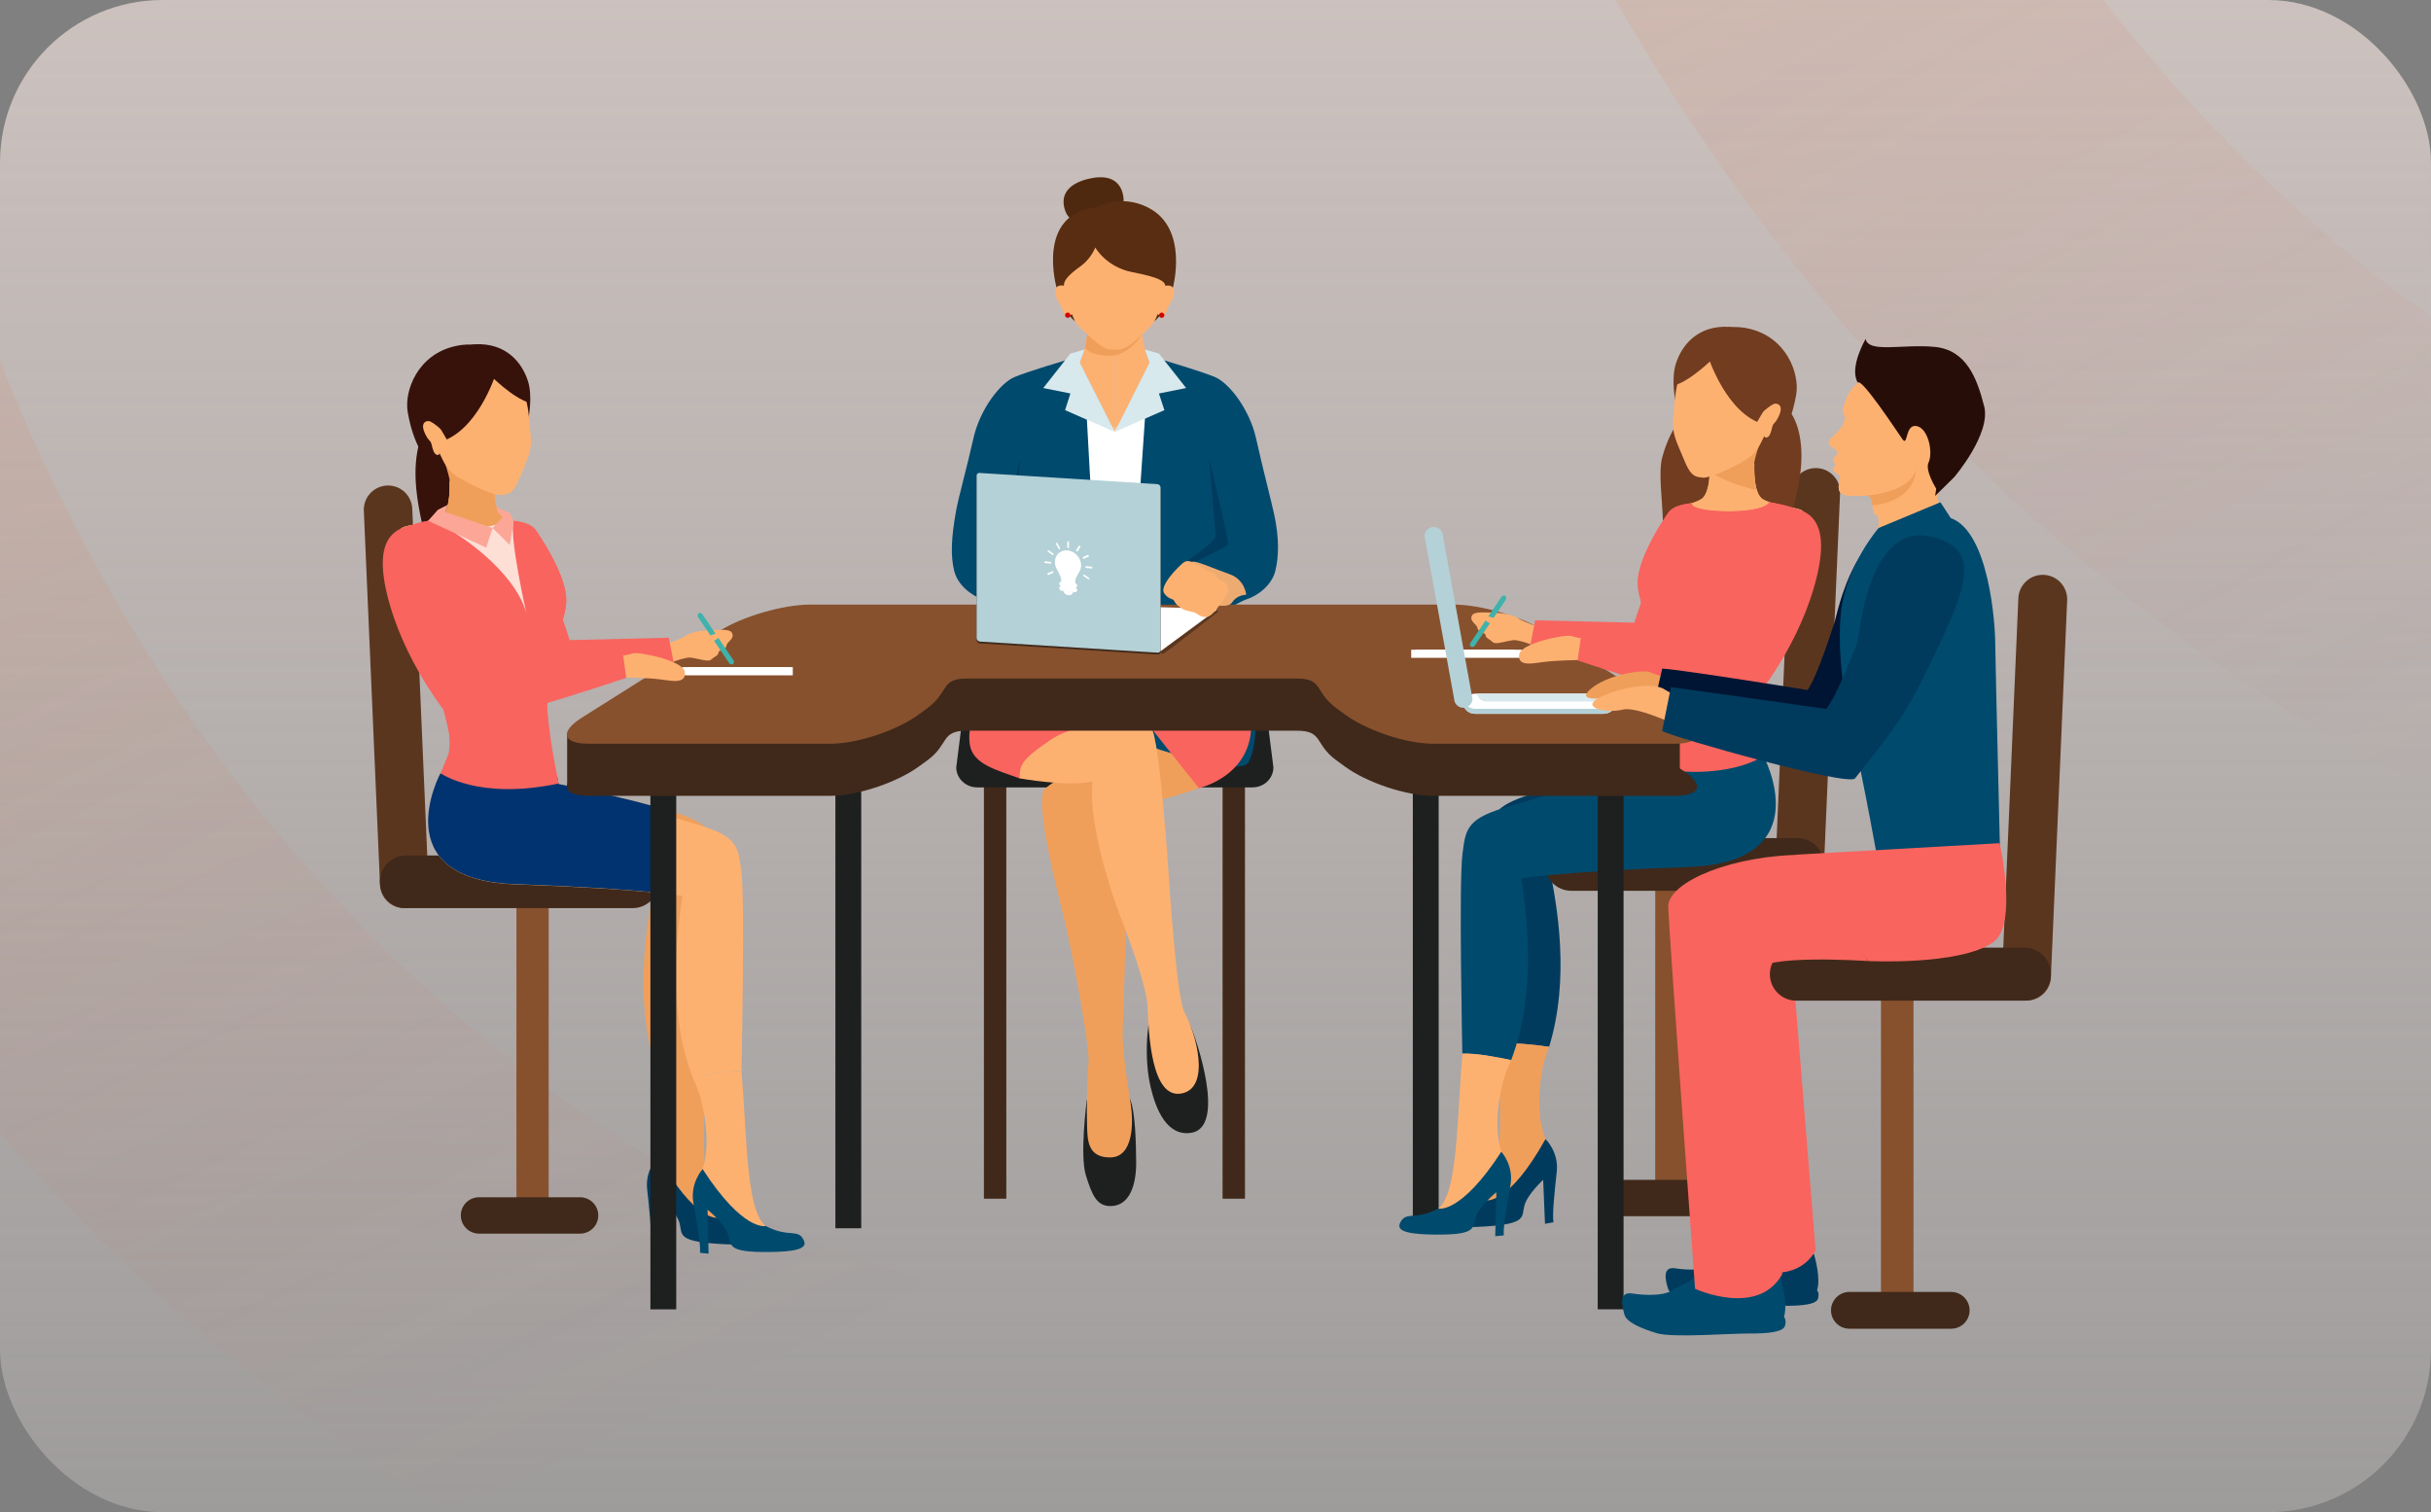 <svg width="598" height="372" viewBox="0 0 598 372" fill="none" xmlns="http://www.w3.org/2000/svg">
<rect x="0" y="0" width="598" height="372" fill="#808080" stroke="none"/>
<g clip-path="url(#clip0_7615_21900)">
<rect width="598" height="372" rx="40" fill="url(#paint0_linear_7615_21900)"/>
<path opacity="0.2" d="M706.092 179.426C638.684 169.689 484.696 101.491 408 -93.405" stroke="url(#paint1_linear_7615_21900)" stroke-width="100"/>
<path opacity="0.2" d="M221.832 364.636C155.169 350.686 5.766 272.955 -58.543 73.629" stroke="url(#paint2_linear_7615_21900)" stroke-width="100"/>
<path d="M261.994 88.674C261.994 88.674 253.284 91.241 249.682 92.701C246.057 94.138 240.996 100.756 239.419 107.964C237.818 115.147 235.793 122.26 235.205 125.581C233.934 132.529 233.84 136.957 234.734 140.467C235.605 144 239.042 146.59 241.89 147.486C242.667 147.721 244.974 148.993 244.974 148.993H269.951L266.514 98.801L262.041 88.674H261.994Z" fill="#004A6E"/>
<path d="M247.54 191.459H242.032V294.881H247.54V191.459Z" fill="#40291A"/>
<path d="M306.25 191.459H300.742V294.881H306.25V191.459Z" fill="#40291A"/>
<path d="M311.5 175.137C311.5 172.428 309.216 170.238 306.368 170.238H242.079C239.23 170.238 236.947 172.428 236.947 175.137L235.229 188.774C235.229 191.483 237.535 193.697 240.384 193.697H308.11C310.958 193.697 313.242 191.483 313.242 188.774L311.523 175.137H311.5Z" fill="#1E2020"/>
<path d="M294.904 193.885C294.904 193.885 276.778 200.386 269.574 198.361C262.347 196.335 272.799 180.225 272.799 180.225L290.667 181.049L294.904 193.885Z" fill="#F09F5B"/>
<path d="M297.94 146.426C297.94 146.426 303.543 161.547 306.556 166.847C309.381 171.793 309.711 182.627 307.145 187.456C304.555 192.284 272.117 179.848 272.117 179.848L270.822 149.041L297.94 146.426Z" fill="#004A6E"/>
<path d="M294.904 193.886C294.904 193.886 310.652 190.376 307.333 174.007C305.874 166.894 296.881 172.782 296.881 172.782L279.908 175.02L294.904 193.886Z" fill="#F9645E"/>
<path d="M282.262 254.487C282.051 256.772 281.839 262.283 283.016 267.324C284.334 272.953 287.041 279.595 293.02 278.676C301.778 277.31 294.197 255.453 292.973 252.721C291.396 249.141 289.136 248.623 287.112 249.117C283.416 250.036 282.78 248.552 282.262 254.464V254.487Z" fill="#1E2020"/>
<path d="M267.338 270.645C267.338 270.645 265.572 284.117 267.102 289.087C268.703 294.292 269.904 296.694 273.176 296.694C277.978 296.694 279.532 291.277 279.485 285.883C279.438 280.89 279.296 273.589 277.931 270.221C276.566 266.876 267.338 270.645 267.338 270.645Z" fill="#1E2020"/>
<path d="M250.742 191.459C245.139 189.434 239.419 187.997 238.595 183.333C237.771 178.67 240.266 173.182 243.068 168.943C245.893 164.679 251.189 149.017 251.189 149.017H274.706L274.094 190.635L250.742 191.436V191.459Z" fill="#F9645E"/>
<path d="M256.556 194.804C255.591 199.326 257.78 209.996 261.241 223.798C263.76 233.784 268.185 257.738 267.762 261.6C267.361 265.463 267.291 273.66 267.409 277.028C267.503 280.372 267.526 284.824 273.152 284.729C278.755 284.635 278.873 276.415 278.143 271.54C277.413 266.664 276.166 259.174 276.166 254.699C276.166 250.224 277.201 228.603 276.895 220.595C276.589 212.586 272.587 185.618 272.587 185.618C272.587 185.618 257.074 192.425 256.556 194.827V194.804Z" fill="#F09F5B"/>
<path d="M291.373 249.07C289.325 245.395 287.394 213.881 287.394 213.881C287.394 213.881 285.229 181.778 283.275 179.258C281.345 176.738 266.255 176.715 258.275 182.108C250.295 187.525 251.071 188.609 250.765 191.459C250.765 191.459 262.418 193.626 268.75 192.26C267.644 202.694 273.529 219.958 275.342 224.739C278.049 231.852 282.074 242.663 282.286 247.727C282.545 254.016 283.157 270.432 290.643 268.995C297.87 267.629 294.292 254.345 291.373 249.093V249.07Z" fill="#FDB171"/>
<path d="M287.018 99.909L274.212 104.996L263.312 99.909V149.017H287.018V99.909Z" fill="white"/>
<path d="M267.762 79.111C267.762 79.111 267.479 85.659 265.596 89.192L274.212 106.244V83.397L267.762 79.111Z" fill="#FDB171"/>
<path d="M280.638 79.111C280.638 79.111 280.921 85.659 282.804 89.192L274.212 106.244V83.397L280.638 79.111Z" fill="#FDB171"/>
<path d="M280.944 82.291C280.827 81.278 280.732 80.454 280.685 79.865L280.615 79.135L274.212 83.398L268.091 79.299L267.762 79.464C267.715 80.242 267.55 82.102 267.173 84.175L266.891 85.518C266.891 85.518 267.903 87.52 273.082 87.52C277.766 87.52 280.944 82.267 280.944 82.267V82.291Z" fill="#F09F5B"/>
<path d="M249.73 109.377C253.002 110.766 249.73 149.04 249.73 149.04H269.88L266.867 94.091L249.706 109.4L249.73 109.377Z" fill="#004A6E"/>
<path d="M283.91 79.111C283.91 79.111 285.37 77.839 285.511 77.203L284.452 76.803L283.91 79.111Z" fill="#4F290F"/>
<path d="M264.489 79.111C264.489 79.111 263.03 77.839 262.889 77.203L263.948 76.803L264.489 79.111Z" fill="#4F290F"/>
<path d="M276.189 47.668C277.225 51.648 274.259 53.462 270.304 54.428C266.326 55.393 262.865 55.181 261.829 51.201C260.817 47.244 263.642 45.007 267.62 44.017C271.599 43.052 275.153 43.593 276.213 47.668H276.189Z" fill="#4F290F"/>
<path d="M286.665 70.279C286.665 70.279 288.524 62.601 286.359 58.314C284.028 53.698 280.568 51.06 274.212 51.06C267.856 51.06 264.372 53.698 262.065 58.314C259.923 62.577 261.759 70.279 261.759 70.279C258.863 69.714 259.405 72.799 260.323 74.189C261.076 75.343 261.076 75.484 261.547 76.733C262.206 78.57 263.689 77.298 263.689 77.298C264.56 79.653 265.172 80.218 268.633 83.327C271.646 86.036 272.705 85.989 274.235 85.989C275.765 85.989 276.778 86.036 279.814 83.327C283.298 80.218 283.887 79.653 284.758 77.298C284.758 77.298 286.264 78.57 286.9 76.733C287.347 75.461 287.371 75.343 288.101 74.189C289.019 72.799 289.537 69.714 286.665 70.279Z" fill="#FDB171"/>
<path d="M282.498 51.083C275.412 47.48 269.456 51.083 269.456 51.083C254.767 52.661 259.899 70.726 259.899 70.726C260.205 70.302 260.794 70.09 261.735 70.279C261.547 68.96 263.195 67.358 265.808 65.498C268.421 63.613 269.433 60.881 269.433 60.881C269.433 60.881 272.046 65.686 278.567 66.958C285.087 68.23 286.476 69.125 286.665 70.302C287.606 70.114 288.195 70.326 288.524 70.75C288.524 70.75 292.479 56.194 282.498 51.107V51.083Z" fill="#582D11"/>
<path d="M286.429 77.533C286.429 77.91 286.123 78.192 285.77 78.192C285.417 78.192 285.111 77.91 285.111 77.533C285.111 77.203 285.417 76.897 285.77 76.897C286.123 76.897 286.429 77.203 286.429 77.533Z" fill="#D40000"/>
<path d="M261.994 77.533C261.994 77.91 262.3 78.192 262.653 78.192C263.006 78.192 263.312 77.91 263.312 77.533C263.312 77.203 263.03 76.897 262.653 76.897C262.277 76.897 261.994 77.203 261.994 77.533Z" fill="#D40000"/>
<path d="M274.212 106.245L265.596 89.192L266.773 85.989L263.312 86.978L256.627 95.457L263.312 96.8L261.994 100.898L274.212 106.245Z" fill="#D8E9ED"/>
<path d="M286.429 88.674C286.429 88.674 295.139 91.241 298.741 92.701C302.343 94.138 307.427 100.757 309.005 107.964C310.605 115.147 312.724 123.25 313.43 126.524C314.701 132.412 314.584 136.934 313.713 140.443C312.842 143.976 309.405 146.567 306.556 147.462C305.78 147.698 303.473 148.97 303.473 148.97H278.496L281.933 98.778L286.406 88.65L286.429 88.674Z" fill="#004A6E"/>
<path d="M274.212 106.245L282.804 89.192L281.627 85.989L285.087 86.978L291.773 95.457L285.087 96.8L286.429 100.898L274.212 106.245Z" fill="#D8E9ED"/>
<path d="M294.127 138.229C294.127 138.229 301.778 134.461 302.084 133.919C302.413 133.377 297.446 112.886 297.446 112.886C297.446 112.886 298.929 130.339 299.047 131.799C299.141 133.259 291.796 138.135 291.796 138.135L294.127 138.206V138.229Z" fill="#003B5E"/>
<path d="M254.296 138.229C254.296 138.229 246.646 134.461 246.34 133.919C246.01 133.377 250.977 112.886 250.977 112.886C250.977 112.886 249.518 130.339 249.4 131.799C249.282 133.259 256.65 138.135 256.65 138.135L254.32 138.206L254.296 138.229Z" fill="#003B5E"/>
<path d="M248.505 148.969C248.505 148.969 246.057 149.346 245.327 148.216C244.598 147.085 243.374 146.402 241.844 146.308C241.844 146.308 242.126 142.563 245.963 141.244C249.8 139.901 254.579 137.664 255.238 138.276C255.897 138.912 248.505 148.969 248.505 148.969Z" fill="#EDAB72"/>
<path d="M257.357 138.441C258.91 139.736 263.265 144.235 262.041 145.954C260.817 147.65 259.923 147.085 259.57 147.862C259.216 148.639 258.722 148.969 257.71 149.699C256.698 150.406 255.026 150.335 254.155 150.9C253.284 151.466 251.707 152.596 250.106 150.9C248.505 149.205 246.481 146.261 246.34 145.318C246.175 144.4 246.858 143.199 247.846 142.869C248.859 142.516 249.447 141.291 250.153 140.938C250.883 140.608 251.801 140.396 252.39 139.807C252.978 139.242 253.99 139.171 254.273 138.888C254.555 138.606 256.109 137.405 257.357 138.441Z" fill="#FDB171"/>
<path d="M118.02 211.15L135.487 192.637C135.605 192.519 135.629 192.378 135.746 192.236L137.441 192.872C137.441 192.872 156.886 196.759 167.055 200.197C175.906 203.189 175.695 206.415 176.048 212.045C176.518 219.228 173.176 260.446 173.152 261.106C169.503 260.752 164.725 261.341 161.076 261.836C155.968 245.113 159.004 227.283 161.194 217.014C161.194 217.014 152.083 214.965 120.374 211.456C119.55 211.361 118.797 211.267 118.02 211.15Z" fill="#F09F5B"/>
<path d="M173.152 261.106C173.435 277.593 172.022 295.329 176.495 299.568C176.495 299.568 172.446 301.782 170.28 300.699C166.373 298.72 161.97 284.518 161.97 284.518C161.97 284.518 164.678 278.865 162.841 268.101C162.3 264.898 161.688 263.556 161.076 261.836C164.725 261.342 169.503 260.753 173.152 261.13V261.106Z" fill="#F09F5B"/>
<path d="M134.97 297.518C134.97 299.709 133.204 301.475 130.991 301.475C128.802 301.475 127.036 299.709 127.036 297.518V213.928C127.036 211.738 128.802 209.948 130.991 209.948C133.18 209.948 134.97 211.738 134.97 213.928V297.518Z" fill="#87512E"/>
<path d="M105.403 217.439C105.403 220.736 102.743 223.421 99.447 223.421C96.151 223.421 93.468 220.736 93.468 217.439L89.489 125.417C89.489 122.119 92.149 119.434 95.469 119.434C98.764 119.434 101.424 122.119 101.424 125.417L105.403 217.439Z" fill="#5B361F"/>
<path d="M162.088 216.92C162.088 213.34 159.193 210.443 155.638 210.443H99.918C96.34 210.443 93.444 213.34 93.444 216.92C93.444 220.5 96.34 223.397 99.918 223.397H155.638C159.193 223.397 162.088 220.5 162.088 216.92Z" fill="#40291A"/>
<path d="M147.164 299.002C147.164 296.529 145.163 294.527 142.691 294.527H117.832C115.36 294.527 113.359 296.529 113.359 299.002C113.359 301.475 115.384 303.477 117.832 303.477H142.691C145.163 303.477 147.164 301.475 147.164 299.002Z" fill="#40291A"/>
<path d="M161.971 284.494C161.971 284.494 158.651 287.627 159.193 292.549C159.734 297.448 160.346 303.172 159.993 304.962L162.088 305.338L162.536 294.528C162.536 294.528 166.396 298.061 167.149 300.863C167.903 303.666 166.373 305.362 177.084 306.021C182.451 306.351 186.476 306.139 185.723 303.949C184.546 300.581 182.168 303.077 176.519 299.568C176.519 299.568 170.987 300.651 161.994 284.518L161.971 284.494Z" fill="#003B5E"/>
<path d="M108.345 190.234L121.457 191.436L137.418 192.896C137.418 192.896 161.217 199.679 172.611 203.165C181.533 205.897 181.627 208.724 182.357 214.329C183.298 221.466 182.38 262.825 182.404 263.484C178.731 263.39 174 264.356 170.422 265.11C164.207 248.787 166.373 230.793 167.879 220.382C167.879 220.382 158.651 218.71 126.777 217.556C94.291 216.378 108.369 190.258 108.369 190.258L108.345 190.234Z" fill="#FDB171"/>
<path d="M182.404 263.461C183.769 279.878 183.534 297.684 188.289 301.57C188.289 301.57 184.381 304.067 182.168 303.148C178.119 301.476 172.823 287.627 172.823 287.627C172.823 287.627 175.153 281.785 172.611 271.21C171.858 268.03 171.151 266.759 170.422 265.11C174.023 264.356 178.755 263.39 182.404 263.508V263.461Z" fill="#FDB171"/>
<path d="M172.823 287.627C172.823 287.627 169.715 290.995 170.563 295.871C171.434 300.723 172.422 306.399 172.187 308.189L174.306 308.401L174.047 297.59C174.047 297.59 178.119 300.84 179.061 303.573C180.002 306.305 178.59 308.118 189.301 308.001C194.692 307.93 198.694 307.435 197.799 305.292C196.41 301.994 194.197 304.68 188.336 301.594C188.336 301.594 182.874 303.078 172.87 287.651L172.823 287.627Z" fill="#004A6E"/>
<path d="M162.512 219.7C160.958 210.161 165.666 199.798 165.69 199.751C155.262 196.453 137.418 192.873 137.418 192.873L137.041 190.942C136.947 191.06 128.92 191.366 121.457 191.413C114.372 191.46 108.345 190.212 108.345 190.212C108.345 190.212 94.268 216.332 126.754 217.51C145.869 218.193 156.792 219.088 162.512 219.676V219.7Z" fill="#00336F"/>
<path d="M211.853 161.571H205.497V302.159H211.853V161.571Z" fill="#1E2020"/>
<path d="M353.896 161.571H347.541V302.159H353.896V161.571Z" fill="#1E2020"/>
<path d="M424.117 206.863L406.65 188.35C406.533 188.233 406.509 188.068 406.391 187.95L404.697 188.586C404.697 188.586 385.252 192.472 375.083 195.887C366.231 198.879 366.443 202.105 366.09 207.735C365.619 214.918 368.962 256.136 368.986 256.796C372.634 256.442 377.413 257.031 381.062 257.526C386.194 240.803 383.157 222.973 380.968 212.704C380.968 212.704 390.078 210.655 421.787 207.146C422.611 207.052 423.364 206.957 424.117 206.84V206.863Z" fill="#003B5E"/>
<path d="M368.986 256.819C368.703 273.306 370.116 291.042 365.619 295.258C365.619 295.258 369.692 297.472 371.834 296.365C375.765 294.386 380.144 280.184 380.144 280.184C380.144 280.184 377.437 274.531 379.273 263.767C379.814 260.541 380.426 259.222 381.038 257.502C377.39 257.008 372.611 256.419 368.962 256.772L368.986 256.819Z" fill="#F09F5B"/>
<path d="M407.168 293.232C407.168 295.423 408.934 297.213 411.147 297.213C413.336 297.213 415.102 295.446 415.102 293.232V209.643C415.102 207.452 413.336 205.662 411.147 205.662C408.958 205.662 407.168 207.452 407.168 209.643V293.232Z" fill="#87512E"/>
<path d="M436.735 213.152C436.735 216.45 439.395 219.135 442.691 219.135C445.987 219.135 448.67 216.45 448.67 213.152L452.649 121.13C452.649 117.833 449.989 115.148 446.669 115.148C443.374 115.148 440.714 117.833 440.714 121.13L436.735 213.152Z" fill="#5B361F"/>
<path d="M380.026 212.658C380.026 209.078 382.922 206.181 386.5 206.181H442.197C445.775 206.181 448.67 209.078 448.67 212.658C448.67 216.238 445.775 219.135 442.197 219.135H386.5C382.922 219.135 380.026 216.238 380.026 212.658Z" fill="#40291A"/>
<path d="M394.951 294.716C394.951 292.243 396.952 290.241 399.424 290.241H424.282C426.754 290.241 428.755 292.243 428.755 294.716C428.755 297.189 426.754 299.191 424.282 299.191H399.424C396.952 299.191 394.951 297.189 394.951 294.716Z" fill="#40291A"/>
<path d="M380.168 280.207C380.168 280.207 383.487 283.34 382.945 288.262C382.404 293.161 381.792 298.885 382.145 300.675L380.05 301.052L379.603 290.241C379.603 290.241 375.742 293.774 374.989 296.577C374.235 299.379 375.765 301.075 365.078 301.735C359.711 302.065 355.685 301.853 356.439 299.662C357.616 296.294 359.993 298.791 365.643 295.281C365.643 295.281 371.175 296.365 380.168 280.231V280.207Z" fill="#003B5E"/>
<path d="M433.793 185.948L420.681 187.149L404.72 188.609C404.72 188.609 380.921 195.393 369.527 198.879C360.605 201.611 360.488 204.437 359.758 210.043C358.816 217.179 359.734 258.538 359.711 259.198C363.383 259.127 368.115 260.069 371.716 260.823C377.908 244.524 375.765 226.506 374.259 216.096C374.259 216.096 383.487 214.424 415.361 213.269C447.87 212.092 433.793 185.971 433.793 185.971V185.948Z" fill="#004A6E"/>
<path d="M359.734 259.174C358.369 275.591 358.604 293.397 353.849 297.283C353.849 297.283 357.757 299.78 359.97 298.837C364.019 297.165 369.339 283.316 369.339 283.316C369.339 283.316 367.008 277.475 369.551 266.9C370.304 263.72 371.01 262.448 371.74 260.776C368.138 260.022 363.407 259.08 359.734 259.174Z" fill="#FDB171"/>
<path d="M369.315 283.339C369.315 283.339 372.423 286.708 371.552 291.583C370.681 296.435 369.692 302.111 369.927 303.901L367.809 304.113L368.091 293.302C368.091 293.302 364.019 296.553 363.077 299.285C362.136 302.017 363.572 303.831 352.837 303.713C347.446 303.642 343.468 303.124 344.339 301.004C345.728 297.73 347.941 300.392 353.802 297.306C353.802 297.306 359.264 298.79 369.292 283.363L369.315 283.339Z" fill="#004A6E"/>
<path d="M415.337 101.298C415.337 101.298 411.312 103.795 408.934 112.344C407.828 116.372 409.005 122.802 409.075 129.208C409.122 134.366 410.888 140.137 409.428 144.212C406.297 152.997 409.334 159.874 409.334 159.874C409.334 159.874 406.533 156.129 408.863 150.665C409.664 148.781 412.041 145.483 411.877 139.878C411.688 134.296 412.065 129.821 413.595 126.547C415.125 123.296 414.89 119.033 414.56 115.783C414.254 112.509 416.302 104.572 417.22 103.936C418.138 103.276 416.538 102.97 416.538 102.97L415.361 101.298H415.337Z" fill="#713C1F"/>
<path d="M440.502 101.557C440.502 101.557 444.033 105.844 442.926 115.877C442.409 120.588 440.596 128.219 437.7 134.979C435.346 140.443 430.78 145.86 430.638 150.759C430.332 161.335 421.458 166.187 421.458 166.187C421.458 166.187 425.436 162.984 425.2 156.247C425.106 153.916 423.647 149.77 426.33 143.929C429.014 138.064 434.052 132.317 433.746 128.243C433.44 124.192 433.204 120.612 434.993 117.291C436.829 113.946 434.264 108.505 433.51 107.469C432.757 106.409 438.407 102.876 438.407 102.876L440.502 101.581V101.557Z" fill="#713C1F"/>
<path d="M431.58 111.214C431.58 111.214 431.18 116.419 431.58 119.858C432.004 123.273 429.956 125.087 428.684 127.512C427.413 129.938 428.072 130.833 428.684 133.518C429.297 136.204 426.519 137.805 426.048 139.713C425.554 141.597 426.142 142.115 425.742 143.317C425.365 144.518 422.894 149.417 424.494 152.29C426.095 155.187 432.004 138.229 432.004 138.229L435.017 124.686C435.017 124.686 439.654 113.145 438.948 112.509C438.265 111.873 435.511 107.634 435.511 107.634L431.58 111.214Z" fill="#713C1F"/>
<path d="M409.546 118.139C409.546 122.543 413.053 126.1 417.408 126.1C421.763 126.1 425.271 122.543 425.271 118.139C425.271 113.735 421.763 110.178 417.408 110.178C413.053 110.178 409.546 113.735 409.546 118.139Z" fill="#713C1F"/>
<path d="M414.701 124.145C416.043 123.839 417.361 123.462 418.421 122.826C420.963 121.366 420.563 114.018 420.563 114.018H431.533C431.533 114.018 431.109 121.366 433.675 122.826C436.217 124.287 440.219 124.569 442.644 125.3C445.069 126.03 442.809 128.079 443.539 132.931C444.127 136.793 444.151 141.975 444.151 141.975L414.725 141.787V124.122L414.701 124.145Z" fill="#FDB171"/>
<path d="M412.065 124.851C412.065 124.851 412.065 124.781 412.065 124.733C414.207 124.31 416.679 123.886 418.444 122.849C420.987 121.389 420.587 114.04 420.587 114.04H431.556C431.556 114.04 431.133 121.389 433.699 122.849C436.241 124.309 440.243 124.592 442.668 125.322C445.092 126.052 442.832 128.102 443.562 132.953C444.151 136.816 444.174 141.998 444.174 141.998L417.197 141.809C416.09 142.516 414.866 143.152 413.407 143.694C413.03 143.835 412.559 143.929 412.088 144V124.851H412.065Z" fill="#FDB171"/>
<path d="M432.004 120.518C429.061 119.953 423.364 118.115 420.587 116.019V115.43V114.983C420.587 114.983 420.587 114.959 420.587 114.936C420.587 114.889 420.587 114.842 420.587 114.794V114.677V114.559H431.557C431.557 114.559 431.368 117.903 432.027 120.541L432.004 120.518Z" fill="#F09F5B"/>
<path d="M444.127 140.679C444.127 140.679 445.069 134.249 443.609 130.645C442.715 128.431 442.597 125.911 440.761 124.875C440.055 124.475 436.429 123.697 435.229 123.556C433.393 126.9 414.819 126.147 416.279 123.744C415.055 123.98 411.782 124.168 410.417 126.1C408.816 128.361 404.791 134.532 403.331 140.114C402.013 145.201 403.873 147.297 405.521 155.612C406.015 158.202 407.569 163.902 407.616 166.517C407.757 174.949 404.767 188.091 404.72 188.492C424.447 192.708 433.793 185.972 433.793 185.972L431.815 181.261C430.356 174.925 435.041 161.217 439.749 153.492C442.597 148.781 444.009 145.507 444.692 143.27V140.915L444.127 140.703V140.679Z" fill="#F9645E"/>
<path d="M412.136 98.683C412.136 98.683 411.029 93.29 412.23 89.521C413.595 85.14 417.432 79.982 425.342 80.406C433.275 80.806 412.112 98.683 412.112 98.683H412.136Z" fill="#713C1F"/>
<path d="M413.124 101.039C412.394 101.887 412.489 103.159 413.36 103.889L415.078 105.373C415.902 106.103 417.173 106.009 417.879 105.161C418.586 104.313 418.515 103.041 417.668 102.287L415.949 100.804C415.125 100.097 413.854 100.191 413.124 101.016V101.039Z" fill="#C90E00"/>
<path d="M414.348 90.958C416.75 84.787 421.316 78.876 430.121 80.83C439.419 82.879 442.738 91.853 441.844 97.082C440.949 102.311 439.348 105.396 438.807 106.385C438.218 107.351 433.346 109.212 431.815 112.25C430.285 115.312 414.372 90.982 414.372 90.982L414.348 90.958Z" fill="#713C1F"/>
<path d="M433.51 107.469C432.781 109.212 431.839 111.803 431.392 114.535C430.638 114.817 430.191 115.571 429.226 115.877C422.964 117.95 418.962 115.453 418.962 115.453C418.962 115.453 418.774 116.325 419.998 115.171L433.463 107.398C433.463 107.398 433.487 107.445 433.51 107.469Z" fill="#F09F5B"/>
<path d="M434.028 107.21C433.087 108.976 432.38 111.45 428.99 113.381C425.624 115.336 420.328 117.738 418.797 117.503C417.267 117.267 416.02 117.503 414.301 113.216C412.583 108.906 411.147 106.81 411.618 102.758C412.088 98.731 411.806 90.275 417.197 88.038C421.199 86.365 426.966 88.368 429.626 92.112C432.263 95.881 432.145 97.106 432.451 102.429C432.451 102.429 435.629 99.296 436.712 99.296C437.795 99.296 438.572 100.144 437.63 102.24C436.688 104.336 436.217 103.913 435.958 105.02C435.7 106.127 435.417 107.234 434.805 107.54C434.028 107.917 434.005 107.186 434.005 107.186L434.028 107.21Z" fill="#FDB171"/>
<path d="M419.998 87.166C419.998 87.166 423.859 100.003 432.239 103.795L437.912 94.115L431.109 86.177L419.998 87.166Z" fill="#713C1F"/>
<path d="M421.646 87.943C421.646 87.943 415.973 93.69 411.853 94.797C411.853 94.797 413.572 85.541 419.527 82.479L421.622 87.943H421.646Z" fill="#713C1F"/>
<path d="M166.349 188.421H159.993V322.108H166.349V188.421Z" fill="#1E2020"/>
<path d="M399.377 194.969H393.021V322.085H399.377V194.969Z" fill="#1E2020"/>
<path d="M379.885 168.048C374.235 164.491 364.231 161.571 357.663 161.571H199.212C192.644 161.571 182.663 164.491 176.989 168.048L143.232 189.293C137.583 192.849 138.312 195.77 144.857 195.77H204.344C210.888 195.77 220.681 192.496 226.095 188.515L228.167 187.008C233.557 183.028 231.297 179.754 237.865 179.754H318.986C325.554 179.754 323.27 183.028 328.684 187.008L330.756 188.515C336.17 192.519 345.94 195.77 352.508 195.77H411.994C418.562 195.77 419.292 192.849 413.619 189.293L379.862 168.048H379.885Z" fill="#40291A"/>
<path d="M413.218 176.833H371.646V191.53H413.218V176.833Z" fill="#40291A"/>
<path d="M139.513 181.072V193.602H186.853V182.933L139.513 181.072Z" fill="#40291A"/>
<path d="M379.885 155.211C374.235 151.655 364.231 148.734 357.663 148.734H199.212C192.644 148.734 182.663 151.631 176.989 155.211L143.232 176.479C137.583 180.036 138.312 182.957 144.857 182.957H204.344C210.888 182.957 220.681 179.706 226.095 175.702L228.167 174.171C233.557 170.167 231.297 166.917 237.865 166.917H318.986C325.554 166.917 323.27 170.167 328.684 174.171L330.756 175.702C336.17 179.706 345.94 182.957 352.508 182.957H411.994C418.562 182.957 419.292 180.036 413.619 176.479L379.862 155.211H379.885Z" fill="#87512E"/>
<path d="M379.603 159.781C379.603 159.781 376.025 158.203 374.424 157.826C372.799 157.449 372.823 157.308 370.94 157.708C369.08 158.108 367.668 158.532 367.079 157.873C366.491 157.237 365.502 157.048 365.431 156.271C365.384 155.517 363.595 155.588 363.477 154.599C363.36 153.586 361.759 153.068 361.947 151.843C362.136 150.618 363.454 150.571 366.938 150.689C370.422 150.807 372.564 151.419 373.529 152.149C374.518 152.88 379.155 154.505 379.155 154.505L379.603 159.781Z" fill="#FDB171"/>
<path d="M361.853 159.074C362.159 159.262 362.583 159.144 362.795 158.815L370.398 147.556C370.61 147.227 370.563 146.803 370.28 146.591C369.998 146.402 369.551 146.52 369.339 146.85L361.735 158.108C361.5 158.438 361.547 158.862 361.829 159.05L361.853 159.074Z" fill="#3FB2AC"/>
<path d="M369.904 152.691C368.892 152.785 365.337 150.925 364.937 151.749C364.513 152.573 367.456 153.798 367.974 154.128C368.491 154.481 371.152 154.858 371.152 154.858L369.904 152.691Z" fill="#FDB171"/>
<path d="M412.724 124.592C412.065 124.852 409.617 135.568 407.169 139.949C404.72 144.33 402.037 153.186 402.037 153.186L377.649 152.597L376.448 158.65L405.168 163.219L416.75 142.045L412.724 124.592Z" fill="#F9645E"/>
<path d="M374.329 159.827H347.14V161.829H374.329V159.827Z" fill="white"/>
<path d="M372.729 159.827H348.364V160.911H372.729V159.827Z" fill="white"/>
<path d="M391.679 157.378C391.679 157.378 387.795 156.954 386.523 156.46C385.276 155.988 374 158.155 373.694 161.052C373.364 163.949 376.636 163.266 379.603 162.866C382.569 162.418 391.749 162.206 393.35 162.489C394.975 162.748 391.679 157.402 391.679 157.402V157.378Z" fill="#FDB171"/>
<path d="M407.616 166.517C407.616 167.506 407.616 168.589 407.545 169.673C415.808 170.945 424.282 170.45 432.639 171.039C434.122 164.962 436.924 158.132 439.749 153.468C442.597 148.758 444.009 145.484 444.692 143.246V140.891L444.127 140.679C444.127 140.679 445.069 134.249 443.609 130.645C442.715 128.431 442.597 125.911 440.761 124.875C440.055 124.475 436.429 123.697 435.229 123.556C433.393 126.9 414.819 126.147 416.279 123.744C415.055 123.98 411.782 124.168 410.417 126.1C408.816 128.361 404.791 134.532 403.331 140.114C402.013 145.201 403.873 147.297 405.521 155.612C406.015 158.202 407.569 163.902 407.616 166.517Z" fill="#F9645E"/>
<path d="M407.616 166.517C407.616 166.517 407.781 167.812 407.592 169.72L431.509 176.692C431.509 176.692 433.369 168.731 434.334 165.528C435.323 162.301 407.616 166.517 407.616 166.517Z" fill="#3FB2AC"/>
<path d="M434.334 135.639C434.334 135.639 426.072 153.586 423.953 156.389C422.682 158.085 405.662 156.389 405.662 156.389L408.181 164.397L428.991 165.504L434.311 135.639H434.334Z" fill="#F9645E"/>
<path d="M438.784 124.474C442.621 125.322 450.86 125.487 446.929 141.81C442.997 158.108 432.592 170.945 430.544 173.535C428.496 176.126 388.077 162.466 388.077 162.466L389.184 154.622L424.377 159.898C424.377 159.898 427.861 158.414 431.51 144.801C434.499 133.589 438.784 124.498 438.784 124.498V124.474Z" fill="#F9645E"/>
<path d="M104.461 105.868C104.461 105.868 101.448 110.154 102.39 120.188C102.837 124.898 104.367 132.53 106.839 139.289C108.84 144.754 112.724 150.194 112.842 155.07C113.1 165.645 120.657 170.497 120.657 170.497C120.657 170.497 117.267 167.294 117.479 160.558C117.55 158.226 118.797 154.081 116.514 148.24C114.23 142.375 109.946 136.628 110.205 132.577C110.464 128.526 110.676 124.946 109.146 121.625C107.592 118.28 109.758 112.839 110.417 111.803C111.076 110.743 106.25 107.21 106.25 107.21L104.461 105.915V105.868Z" fill="#37120B"/>
<path d="M112.065 111.708C112.065 111.708 112.418 117.408 112.065 121.13C111.712 124.875 113.454 126.853 114.537 129.491C115.619 132.153 115.054 133.118 114.537 136.062C114.019 139.006 116.373 140.749 116.796 142.822C117.22 144.895 116.702 145.436 117.055 146.755C117.385 148.051 119.48 153.421 118.115 156.553C116.749 159.71 111.712 141.197 111.712 141.197L109.146 126.429C109.146 126.429 105.191 113.828 105.779 113.145C106.368 112.439 108.722 107.822 108.722 107.822L112.065 111.708Z" fill="#37120B"/>
<path d="M127.436 128.431C126.095 128.125 124.776 127.748 123.717 127.112C121.175 125.652 121.575 118.303 121.575 118.303H110.605C110.605 118.303 111.029 125.652 108.463 127.112C105.92 128.572 101.919 128.855 99.494 129.585C97.069 130.315 99.329 132.364 98.599 137.216C98.011 141.079 97.987 146.261 97.987 146.261L127.413 146.072V128.431H127.436Z" fill="#FDB171"/>
<path d="M130.073 129.138C130.073 129.138 130.073 129.067 130.073 129.02C127.931 128.596 125.459 128.172 123.694 127.136C121.151 125.676 121.551 118.327 121.551 118.327H110.582C110.582 118.327 111.005 125.676 108.439 127.136C105.897 128.596 101.895 128.879 99.471 129.609C97.046 130.339 99.306 132.388 98.576 137.24C97.987 141.103 97.964 146.284 97.964 146.284L124.918 146.096C126.024 146.803 127.248 147.439 128.708 147.98C129.084 148.122 129.555 148.216 130.003 148.31V129.138H130.073Z" fill="#F09F5B"/>
<path d="M110.134 124.805C113.1 124.239 118.797 122.402 121.552 120.306V119.717V119.27C121.552 119.27 121.552 119.246 121.552 119.223C121.552 119.176 121.552 119.128 121.552 119.081V118.94V118.822H110.582C110.582 118.822 110.77 122.167 110.111 124.805H110.134Z" fill="#F09F5B"/>
<path d="M98.011 144.966C98.011 144.966 97.069 138.536 98.529 134.932C99.423 132.718 99.517 130.198 101.377 129.162C102.083 128.761 105.709 127.984 106.909 127.843C108.745 131.187 127.319 130.433 125.859 128.031C127.083 128.267 130.356 128.455 131.744 130.363C133.322 132.624 137.371 138.795 138.83 144.377C140.172 149.464 138.289 151.561 136.641 159.875C136.147 162.466 134.593 168.165 134.546 170.756C134.405 179.188 137.394 192.331 137.441 192.731C117.691 196.971 108.369 190.211 108.369 190.211L110.323 185.5C111.782 179.165 107.098 165.457 102.413 157.731C99.565 153.044 98.152 149.747 97.469 147.509V145.154L98.034 144.942L98.011 144.966Z" fill="#F9645E"/>
<path d="M129.979 102.97C129.979 102.97 131.085 97.577 129.885 93.808C128.519 89.427 124.682 84.269 116.773 84.693C108.84 85.094 129.979 102.97 129.979 102.97Z" fill="#37120B"/>
<path d="M129.014 105.326C129.72 106.174 129.649 107.446 128.802 108.176L127.083 109.66C126.26 110.39 124.988 110.296 124.282 109.448C123.552 108.6 123.647 107.328 124.494 106.598L126.212 105.114C127.06 104.407 128.308 104.502 129.037 105.35L129.014 105.326Z" fill="#C90E00"/>
<path d="M127.79 95.269C125.389 89.098 120.822 83.186 112.018 85.141C102.719 87.19 99.4 96.164 100.294 101.392C101.189 106.621 102.79 109.707 103.355 110.696C103.943 111.662 108.816 113.522 110.346 116.561C111.876 119.622 127.79 95.292 127.79 95.292V95.269Z" fill="#37120B"/>
<path d="M108.628 111.756C109.357 113.499 110.299 116.09 110.746 118.822C111.5 119.105 111.97 119.858 112.912 120.165C119.174 122.237 123.199 119.764 123.199 119.764C123.199 119.764 123.388 120.636 122.163 119.458L108.698 111.685C108.698 111.685 108.675 111.733 108.651 111.756H108.628Z" fill="#F09F5B"/>
<path d="M108.11 111.497C109.028 113.263 109.758 115.736 113.147 117.668C116.537 119.622 121.81 122.025 123.34 121.789C124.871 121.53 126.118 121.789 127.837 117.503C129.555 113.192 130.991 111.096 130.52 107.045C130.026 103.018 130.332 94.562 124.918 92.325C120.916 90.652 115.148 92.631 112.488 96.399C109.852 100.168 109.969 101.392 109.663 106.715C109.663 106.715 106.485 103.583 105.403 103.583C104.32 103.583 103.543 104.431 104.484 106.527C105.426 108.623 105.897 108.199 106.156 109.306C106.415 110.413 106.697 111.52 107.309 111.826C108.086 112.203 108.11 111.473 108.11 111.473V111.497Z" fill="#FDB171"/>
<path d="M122.14 91.453C122.14 91.453 118.279 104.289 109.899 108.105L104.226 98.424L111.029 90.487L122.163 91.453H122.14Z" fill="#37120B"/>
<path d="M120.492 92.23C120.492 92.23 126.165 97.977 130.285 99.084C130.285 99.084 128.567 89.804 122.611 86.766L120.492 92.23Z" fill="#37120B"/>
<path d="M162.512 164.067C162.512 164.067 166.09 162.489 167.714 162.112C169.315 161.735 169.315 161.594 171.198 161.995C173.058 162.395 174.471 162.819 175.083 162.159C175.671 161.523 176.66 161.335 176.73 160.558C176.778 159.781 178.567 159.875 178.684 158.886C178.802 157.873 180.403 157.355 180.214 156.13C180.026 154.905 178.708 154.858 175.247 154.976C171.763 155.093 169.621 155.706 168.656 156.436C167.667 157.166 163.006 158.791 163.006 158.791L162.559 164.067H162.512Z" fill="#FDB171"/>
<path d="M180.285 163.36C179.979 163.549 179.579 163.431 179.343 163.101L171.74 151.843C171.528 151.513 171.575 151.089 171.858 150.877C172.14 150.689 172.564 150.807 172.799 151.136L180.403 162.395C180.615 162.724 180.591 163.148 180.309 163.337L180.285 163.36Z" fill="#3FB2AC"/>
<path d="M172.234 156.978C173.246 157.072 176.801 155.211 177.201 156.036C177.625 156.86 174.682 158.085 174.165 158.438C173.647 158.791 170.987 159.168 170.987 159.168L172.234 156.978Z" fill="#FDB171"/>
<path d="M129.438 128.879C130.073 129.138 132.545 139.854 134.993 144.235C137.441 148.616 140.125 157.472 140.125 157.472L164.513 156.883L165.714 162.936L136.994 167.529L125.389 146.331L129.438 128.879Z" fill="#F9645E"/>
<path d="M195.021 164.114H167.809V166.14H195.021V164.114Z" fill="white"/>
<path d="M193.774 164.114H169.409V165.197H193.774V164.114Z" fill="white"/>
<path d="M150.459 161.665C150.459 161.665 154.367 161.241 155.615 160.746C156.886 160.252 168.138 162.442 168.468 165.339C168.774 168.236 165.525 167.553 162.559 167.153C159.593 166.705 150.412 166.493 148.811 166.753C147.187 167.012 150.483 161.665 150.483 161.665H150.459Z" fill="#FDB171"/>
<path d="M134.546 170.803C134.546 171.793 134.546 172.876 134.617 173.959C126.354 175.231 117.879 174.737 109.499 175.326C108.016 169.249 105.214 162.418 102.39 157.755C99.541 153.068 98.129 149.77 97.446 147.533V145.178L98.011 144.966C98.011 144.966 97.069 138.536 98.529 134.932C99.423 132.718 99.518 130.198 101.377 129.162C102.084 128.761 105.709 127.984 106.909 127.843C108.745 131.187 127.319 130.433 125.859 128.031C127.084 128.267 130.356 128.455 131.745 130.363C133.322 132.624 137.371 138.795 138.83 144.377C140.172 149.464 138.289 151.561 136.641 159.875C136.147 162.466 134.593 168.165 134.546 170.756V170.803Z" fill="#F9645E"/>
<path d="M134.546 170.803C134.546 170.803 134.381 172.098 134.569 174.006L110.652 180.978C110.652 180.978 108.792 173.017 107.804 169.814C106.839 166.587 134.546 170.803 134.546 170.803Z" fill="#F9645E"/>
<path d="M107.804 139.925C107.804 139.925 116.066 157.873 118.185 160.676C119.456 162.371 136.476 160.676 136.476 160.676L133.957 168.684L113.147 169.791L107.804 139.925Z" fill="#F9645E"/>
<path d="M103.355 128.761C99.517 129.609 91.278 129.774 95.186 146.096C99.117 162.418 109.522 175.231 111.57 177.822C113.618 180.413 154.061 166.752 154.061 166.752L152.955 158.909L117.761 164.185C117.761 164.185 114.277 162.701 110.629 149.087C107.639 137.876 103.331 128.785 103.331 128.785L103.355 128.761Z" fill="#F9645E"/>
<path d="M112.135 131.281C112.135 131.281 126.354 139.949 129.485 150.807C129.485 150.807 125.2 131.964 126.354 128.125L112.135 131.281Z" fill="#FDDFD6"/>
<path d="M109.522 125.982L121.175 129.892L119.598 134.72L105.309 128.125L107.71 125.417L110.134 124.192L109.522 125.982Z" fill="#FCA697"/>
<path d="M121.175 129.892L123.717 127.137C123.717 127.137 122.947 126.636 122.5 126C122.312 125.717 122.211 124.828 122.211 124.828L125.389 126.171L126.377 128.149L125.389 134.038L121.175 129.916V129.892Z" fill="#FCA697"/>
<path d="M397.329 173.112C397.329 171.746 396.011 170.639 394.387 170.639H362.936C361.312 170.639 359.994 171.746 359.994 173.112C359.994 174.478 361.312 175.608 362.936 175.608H394.387C396.011 175.608 397.329 174.501 397.329 173.112Z" fill="white"/>
<path d="M365.714 172.593H391.585C392.88 172.593 393.939 171.698 393.939 170.615H363.36C363.36 171.698 364.419 172.593 365.714 172.593Z" fill="#D8E9ED"/>
<path d="M394.363 174.36H362.913C361.547 174.36 360.441 173.559 360.111 172.499C360.041 172.711 359.97 172.899 359.97 173.111C359.97 174.477 361.288 175.608 362.913 175.608H394.363C395.987 175.608 397.305 174.501 397.305 173.111C397.305 172.899 397.211 172.711 397.164 172.499C396.834 173.582 395.728 174.36 394.363 174.36Z" fill="#B4D1D7"/>
<path d="M362.23 171.863C362.23 173.112 361.218 174.124 359.97 174.124C358.722 174.124 357.687 173.112 357.687 171.863L350.436 131.894C350.436 130.645 351.448 129.633 352.696 129.633C353.944 129.633 354.956 130.645 354.956 131.894L362.206 171.863H362.23Z" fill="#B4D1D7"/>
<path d="M285.488 159.898V160.581C285.488 160.581 285.605 161.099 286.547 160.581C287.488 160.039 299.353 150.712 299.353 150.712C299.353 150.712 299.918 150.241 299.235 149.794L285.488 159.921V159.898Z" fill="#5B361F"/>
<path d="M284.193 160.369C284.593 160.416 285.229 160.299 285.605 160.11L299.094 150.171C299.447 149.959 299.4 149.77 299 149.723L258.439 148.734C258.039 148.687 257.286 147.533 256.933 147.768L240.878 157.237C240.525 157.449 240.572 157.661 240.972 157.708L284.169 160.393L284.193 160.369Z" fill="white"/>
<path d="M285.488 160.345C285.488 160.769 285.158 161.052 284.734 161.005L240.996 158.273C240.596 158.226 240.243 157.849 240.243 157.425V117.455C240.243 117.055 240.572 116.749 240.996 116.796L284.734 119.528C285.134 119.575 285.488 119.952 285.488 120.376V160.345Z" fill="#40291A"/>
<path d="M285.488 159.898C285.488 160.299 285.158 160.605 284.734 160.558L240.996 157.826C240.596 157.779 240.243 157.402 240.243 156.978V117.008C240.243 116.584 240.572 116.278 240.996 116.349L284.734 119.104C285.134 119.152 285.488 119.528 285.488 119.952V159.922V159.898Z" fill="#B4D1D7"/>
<path d="M265.502 140.655C265.784 140.208 265.949 139.642 265.949 139.03C265.925 137.24 264.466 135.638 262.7 135.403C260.911 135.191 259.475 136.486 259.499 138.276C259.499 138.889 259.664 139.477 259.97 140.019C260.864 141.691 261.029 142.092 261.052 142.798C261.076 143.882 261.052 144.73 261.052 144.73L262.771 144.918L264.489 145.107C264.489 145.107 264.489 144.259 264.489 143.175C264.489 142.469 264.654 142.092 265.525 140.632L265.502 140.655Z" fill="white"/>
<path d="M262.771 145.436L261.547 145.318C261.735 146.331 262.794 146.425 262.794 146.425C262.794 146.425 263.83 146.543 263.995 145.577L262.771 145.436Z" fill="white"/>
<path d="M264.984 144.071C264.984 144.377 264.725 144.612 264.419 144.589L261.123 144.236C260.817 144.212 260.558 143.929 260.558 143.6C260.558 143.293 260.817 143.058 261.123 143.105L264.419 143.458C264.725 143.505 264.984 143.764 265.007 144.071H264.984Z" fill="white"/>
<path d="M264.795 143.953C264.795 144.188 264.56 144.377 264.278 144.353L261.241 144.023C260.958 144 260.723 143.764 260.723 143.505C260.723 143.246 260.958 143.081 261.241 143.105L264.278 143.435C264.56 143.458 264.795 143.694 264.819 143.953H264.795Z" fill="white"/>
<path d="M264.984 145.177C264.984 145.484 264.725 145.719 264.419 145.672L261.123 145.319C260.817 145.295 260.558 145.013 260.558 144.706C260.558 144.4 260.817 144.165 261.123 144.188L264.419 144.542C264.725 144.589 264.984 144.848 265.007 145.177H264.984Z" fill="white"/>
<path d="M262.747 133.119C262.865 133.119 262.959 133.26 262.959 133.378V134.673C262.959 134.673 262.865 134.885 262.747 134.862C262.747 134.862 262.535 134.72 262.535 134.626V133.331C262.535 133.213 262.606 133.119 262.747 133.142V133.119Z" fill="white"/>
<path d="M259.828 133.542C259.828 133.542 260.064 133.542 260.134 133.66L260.77 134.861C260.77 134.861 260.794 135.096 260.699 135.144C260.699 135.144 260.464 135.144 260.417 135.026L259.758 133.825C259.758 133.825 259.734 133.589 259.828 133.542Z" fill="white"/>
<path d="M257.686 135.426C257.686 135.426 257.874 135.309 257.969 135.379L259.075 136.157C259.075 136.157 259.216 136.369 259.169 136.463C259.169 136.463 258.981 136.604 258.863 136.51L257.757 135.709C257.757 135.709 257.615 135.497 257.686 135.403V135.426Z" fill="white"/>
<path d="M256.886 138.277C256.886 138.277 256.98 138.065 257.121 138.088L258.416 138.229C258.534 138.229 258.628 138.347 258.628 138.465C258.628 138.583 258.534 138.677 258.416 138.653L257.121 138.512C257.003 138.512 256.886 138.394 256.886 138.253V138.277Z" fill="white"/>
<path d="M257.639 141.339C257.639 141.339 257.639 141.079 257.733 141.032L258.84 140.514C258.84 140.514 259.099 140.514 259.146 140.632C259.146 140.632 259.169 140.868 259.051 140.915L257.922 141.456C257.922 141.456 257.686 141.456 257.615 141.339H257.639Z" fill="white"/>
<path d="M265.666 134.249C265.666 134.249 265.431 134.201 265.36 134.296L264.725 135.332C264.725 135.332 264.725 135.568 264.819 135.638C264.819 135.638 265.054 135.685 265.125 135.591L265.76 134.555C265.76 134.555 265.76 134.319 265.666 134.225V134.249Z" fill="white"/>
<path d="M267.832 136.628C267.785 136.51 267.644 136.463 267.55 136.51L266.443 137.028C266.443 137.028 266.302 137.217 266.349 137.334C266.349 137.334 266.561 137.499 266.655 137.452L267.761 136.934C267.761 136.934 267.903 136.746 267.832 136.651V136.628Z" fill="white"/>
<path d="M268.703 139.642C268.703 139.642 268.609 139.407 268.468 139.407L267.196 139.266C267.079 139.266 266.985 139.336 266.985 139.454C266.985 139.595 267.079 139.69 267.22 139.713L268.515 139.854C268.632 139.854 268.727 139.784 268.727 139.666L268.703 139.642Z" fill="white"/>
<path d="M267.973 142.468C267.973 142.468 267.997 142.233 267.879 142.162L266.749 141.385C266.749 141.385 266.514 141.338 266.467 141.432C266.467 141.432 266.467 141.668 266.561 141.738L267.691 142.492C267.691 142.492 267.926 142.539 267.997 142.445L267.973 142.468Z" fill="white"/>
<path d="M264.819 145.06C264.819 145.319 264.584 145.484 264.301 145.46L261.241 145.13C260.958 145.107 260.723 144.871 260.723 144.612C260.723 144.377 260.958 144.188 261.241 144.212L264.278 144.542C264.56 144.565 264.795 144.801 264.795 145.06H264.819Z" fill="white"/>
<path d="M299.894 148.969C299.894 148.969 302.343 149.346 303.072 148.216C303.779 147.085 305.026 146.402 306.556 146.308C306.556 146.308 306.25 142.563 302.437 141.244C298.6 139.901 293.797 137.664 293.162 138.276C292.503 138.912 299.894 148.969 299.894 148.969Z" fill="#EDAB72"/>
<path d="M291.067 138.441C289.489 139.736 285.134 144.235 286.382 145.954C287.606 147.65 288.501 147.085 288.854 147.862C289.207 148.639 289.701 148.969 290.714 149.699C291.726 150.406 293.397 150.335 294.268 150.9C295.139 151.466 296.716 152.596 298.317 150.9C299.918 149.205 301.942 146.261 302.084 145.318C302.225 144.4 301.566 143.199 300.553 142.869C299.541 142.516 298.976 141.291 298.247 140.938C297.517 140.608 296.599 140.396 296.034 139.807C295.445 139.242 294.433 139.171 294.174 138.888C293.868 138.606 292.338 137.405 291.09 138.441H291.067Z" fill="#FDB171"/>
<path d="M411.83 167.153C411.83 167.153 407.404 166.14 405.992 165.386C404.579 164.609 394.998 165.857 390.879 169.861C388.171 172.499 393.656 171.863 397.093 171.628C400.53 171.392 411.477 173.441 413.289 173.983C415.125 174.501 411.806 167.153 411.806 167.153H411.83Z" fill="#F09F5B"/>
<path d="M451.26 153.139C450.766 154.41 447.258 165.951 444.645 169.744C444.645 169.744 414.725 164.892 408.887 164.468L406.321 175.608C409.805 177.233 450.813 188.515 452.272 186.396C460.441 174.525 463.289 171.227 469.386 156.036C475.507 140.867 484.24 133.966 476.001 130.433C457.004 122.261 451.778 151.914 451.26 153.162V153.139Z" fill="#001533"/>
<path d="M455.285 116.891V116.279L459.523 112.51C460.488 113.523 462.065 113.947 463.407 112.746L478.543 99.18C479.72 106.693 476.331 114.842 475.93 116.326C475.507 118.045 476.425 122.191 477.79 126.642C473.412 127.844 468.986 128.856 464.49 129.516C465.62 126.36 466.561 120.071 459.617 121.272C453.19 122.379 453.355 119.812 453.826 117.881C454.767 117.551 455.215 118.187 455.309 116.891H455.285Z" fill="#FDB171"/>
<path d="M462.065 91.006C461.1 91.901 455.85 93.385 454.038 98.543C453.025 101.37 453.261 101.111 453.661 102.123C454.32 103.819 452.672 105.609 451.778 106.528C450.365 108.012 448.859 108.813 450.742 110.014C452.861 111.356 451.848 112.039 451.119 112.581C450.577 113.005 451.425 114.018 451.707 114.324C451.707 114.324 450.577 115.243 451.213 115.949C451.825 116.656 452.625 116.656 452.625 117.292C452.625 117.928 451.754 120.33 452.837 121.319C453.943 122.285 457.051 121.884 458.675 121.932C460.017 121.955 461.877 122.002 463.336 123.51C467.95 128.385 466.914 130.316 466.914 130.316C466.914 130.316 470.375 130.976 475.012 127.655C476.119 126.854 473.011 128.432 472.729 126.195C472.258 122.544 484.311 106.457 478.284 105.633C478.002 105.586 465.69 99.603 465.69 99.603L462.065 90.983V91.006Z" fill="#FDB171"/>
<path d="M482.945 95.929C479.791 92.372 472.423 87.167 467.103 87.685C465.078 87.897 463.36 89.263 461.9 91.1C460.676 91.996 455.78 93.55 454.038 98.52C453.025 101.346 453.261 101.087 453.661 102.1C454.32 103.796 452.672 105.586 451.778 106.504C450.365 107.988 448.859 108.789 450.742 109.99C452.861 111.333 451.848 112.016 451.119 112.557C450.577 112.981 451.425 113.994 451.707 114.3C451.707 114.3 450.577 115.219 451.213 115.925C451.825 116.632 452.625 116.632 452.625 117.268C452.625 117.904 451.754 120.306 452.837 121.296C453.943 122.261 457.051 121.861 458.675 121.908C459.005 121.908 459.381 121.908 459.758 121.955C459.946 122.238 460.135 122.52 460.323 122.803C460.747 123.533 460.488 125.229 460.864 125.959C461.288 126.736 461.877 126.854 462.041 127.466C462.606 129.61 461.194 131.588 461.194 131.588L466.844 128.668C467.173 129.798 466.914 130.293 466.914 130.293C466.914 130.293 470.375 130.952 475.012 127.631C476.119 126.83 473.011 128.409 472.729 126.171C472.729 126.006 472.729 125.818 472.752 125.606L475.53 124.169C475.53 124.169 478.073 118.281 482.404 111.804C486.735 105.303 486.076 99.415 482.945 95.882V95.929Z" fill="#FDB171"/>
<path d="M488.054 99.862C486.312 92.984 483.675 86.06 475.86 85.33C468.044 84.599 459.593 86.931 458.934 83.375C458.934 83.375 454.768 90.441 457.004 94.138C457.875 92.819 466.585 106.056 467.974 108.035C469.386 110.037 468.562 104.313 471.434 104.808C474.283 105.279 475.601 111.214 474.4 113.805C473.482 115.76 476.284 120.212 476.284 120.212L476.025 122.002L480.686 117.409C480.686 117.409 489.843 106.739 488.077 99.885L488.054 99.862Z" fill="#260D08"/>
<path d="M492.056 212.492C492.056 212.492 490.855 163.243 490.808 158.391C490.808 153.539 489.301 130.857 479.862 127.442L477.319 123.556L462.112 129.892C462.112 129.892 454.132 139.077 452.884 150.406C451.943 158.791 453.261 171.156 455.662 180.531C458.063 189.881 462.606 215.53 462.606 215.53L492.079 212.492H492.056Z" fill="#004A6E"/>
<path d="M415.314 172.406C415.314 172.406 410.888 170.569 409.476 169.603C406.345 167.483 396.764 169.556 392.785 171.982C389.301 174.102 394.998 175.585 399.259 174.549C402.814 173.678 413.925 179.024 415.761 179.849C417.621 180.696 415.337 172.382 415.337 172.382L415.314 172.406Z" fill="#FDB171"/>
<path d="M430.238 306.327C431.815 307.882 436.9 310.025 439.372 309.413C441.844 308.801 445.234 305.927 445.94 307.764C446.646 309.601 447.87 314.689 446.975 317.421C446.975 317.421 447.635 318.057 447.211 319.47C446.787 320.883 443.397 321.237 439.019 321.237C434.617 321.189 421.387 322.273 417.738 321.166C414.066 320.082 410.77 318.646 410.276 316.903C409.781 315.183 408.746 311.533 412.018 312.004C415.266 312.522 419.151 312.451 420.822 311.486C422.493 310.52 426.095 308.918 427.578 307.505C428.991 306.115 429.579 305.715 430.238 306.327Z" fill="#003B5E"/>
<path d="M466.349 234.985C466.349 234.985 440.949 233.266 440.949 237.435L446.622 307.623C440.996 317.633 426.566 310.967 426.566 310.967C426.566 310.967 420.234 223.962 420.422 222.149C420.916 216.59 435.205 213.693 452.249 213.693L466.373 234.985H466.349Z" fill="#F9645E"/>
<path d="M420.916 312.098C422.611 313.771 428.026 316.032 430.686 315.396C433.322 314.736 436.971 311.674 437.724 313.629C438.478 315.584 439.796 321.025 438.831 323.945C438.831 323.945 439.537 324.629 439.09 326.159C438.642 327.667 435.017 328.067 430.333 328.044C425.648 327.997 411.5 329.151 407.569 327.973C403.661 326.795 400.13 325.264 399.612 323.427C399.094 321.59 397.964 317.68 401.472 318.199C404.956 318.74 409.099 318.693 410.888 317.657C412.677 316.62 416.538 314.925 418.091 313.394C419.622 311.91 420.234 311.462 420.94 312.145L420.916 312.098Z" fill="#004A6E"/>
<path d="M462.701 320.836C462.701 323.05 464.49 324.84 466.703 324.84C468.915 324.84 470.704 323.05 470.704 320.836V236.634C470.704 234.42 468.915 232.63 466.703 232.63C464.49 232.63 462.701 234.42 462.701 236.634V320.836Z" fill="#87512E"/>
<path d="M492.503 240.144C492.503 243.465 495.187 246.15 498.506 246.15C501.825 246.15 504.509 243.465 504.509 240.144L508.511 147.439C508.511 144.118 505.827 141.41 502.484 141.41C499.165 141.41 496.481 144.095 496.481 147.439L492.479 240.144H492.503Z" fill="#5B361F"/>
<path d="M435.37 239.649C435.37 236.069 438.289 233.125 441.867 233.125H497.988C501.59 233.125 504.509 236.045 504.509 239.649C504.509 243.253 501.59 246.173 497.988 246.173H441.867C438.289 246.173 435.37 243.253 435.37 239.649Z" fill="#40291A"/>
<path d="M450.413 322.344C450.413 319.848 452.437 317.822 454.932 317.822H479.979C482.475 317.822 484.499 319.848 484.499 322.344C484.499 324.841 482.475 326.867 479.979 326.867H454.932C452.437 326.867 450.413 324.841 450.413 322.344Z" fill="#40291A"/>
<path d="M459.499 236.422C459.499 236.422 432.357 234.584 432.357 239.036L438.407 313.464C432.404 324.157 416.961 317.044 416.961 317.044C416.961 317.044 410.205 224.669 410.37 222.714C410.935 216.778 426.189 210.254 444.386 210.254L459.476 236.422H459.499Z" fill="#F9645E"/>
<path d="M491.891 207.428C491.891 207.428 496.481 227.471 490.29 231.805C482.028 237.576 459.499 236.422 459.499 236.422L441.703 210.254L491.891 207.428Z" fill="#F9645E"/>
<path d="M456.839 158.202C456.274 159.427 452.131 170.78 449.235 174.407C449.235 174.407 417.032 169.814 411.029 169.037L408.864 179.824C412.395 181.661 454.72 193.532 456.321 191.483C465.267 180.083 468.35 176.95 475.365 162.136C482.357 147.321 487.089 137.358 478.755 133.33C459.546 124.027 457.404 156.977 456.816 158.179L456.839 158.202Z" fill="#003B5E"/>
<path d="M471.293 115.548C469.692 121.389 458.675 121.954 458.675 121.954C459.005 121.954 459.382 121.954 459.758 122.001C459.946 122.284 460.135 122.566 460.323 122.849C460.511 123.179 460.559 123.744 460.582 124.309C471.481 123.273 471.293 115.548 471.293 115.548Z" fill="#F09F5B"/>
</g>
<defs>
<linearGradient id="paint0_linear_7615_21900" x1="299" y1="0" x2="299" y2="372" gradientUnits="userSpaceOnUse">
<stop stop-color="#FEECE6" stop-opacity="0.6"/>
<stop offset="1" stop-color="#FEF5F2" stop-opacity="0.24"/>
</linearGradient>
<linearGradient id="paint1_linear_7615_21900" x1="576.984" y1="208.685" x2="445.094" y2="-30.796" gradientUnits="userSpaceOnUse">
<stop stop-color="#E74432" stop-opacity="0"/>
<stop offset="1" stop-color="#E17B4A" stop-opacity="0.58"/>
</linearGradient>
<linearGradient id="paint2_linear_7615_21900" x1="91.143" y1="385.732" x2="-25.453" y2="138.443" gradientUnits="userSpaceOnUse">
<stop stop-color="#E74432" stop-opacity="0"/>
<stop offset="1" stop-color="#E17B4A" stop-opacity="0.58"/>
</linearGradient>
<clipPath id="clip0_7615_21900">
<rect width="598" height="372" rx="40" fill="white"/>
</clipPath>
</defs>
</svg>
